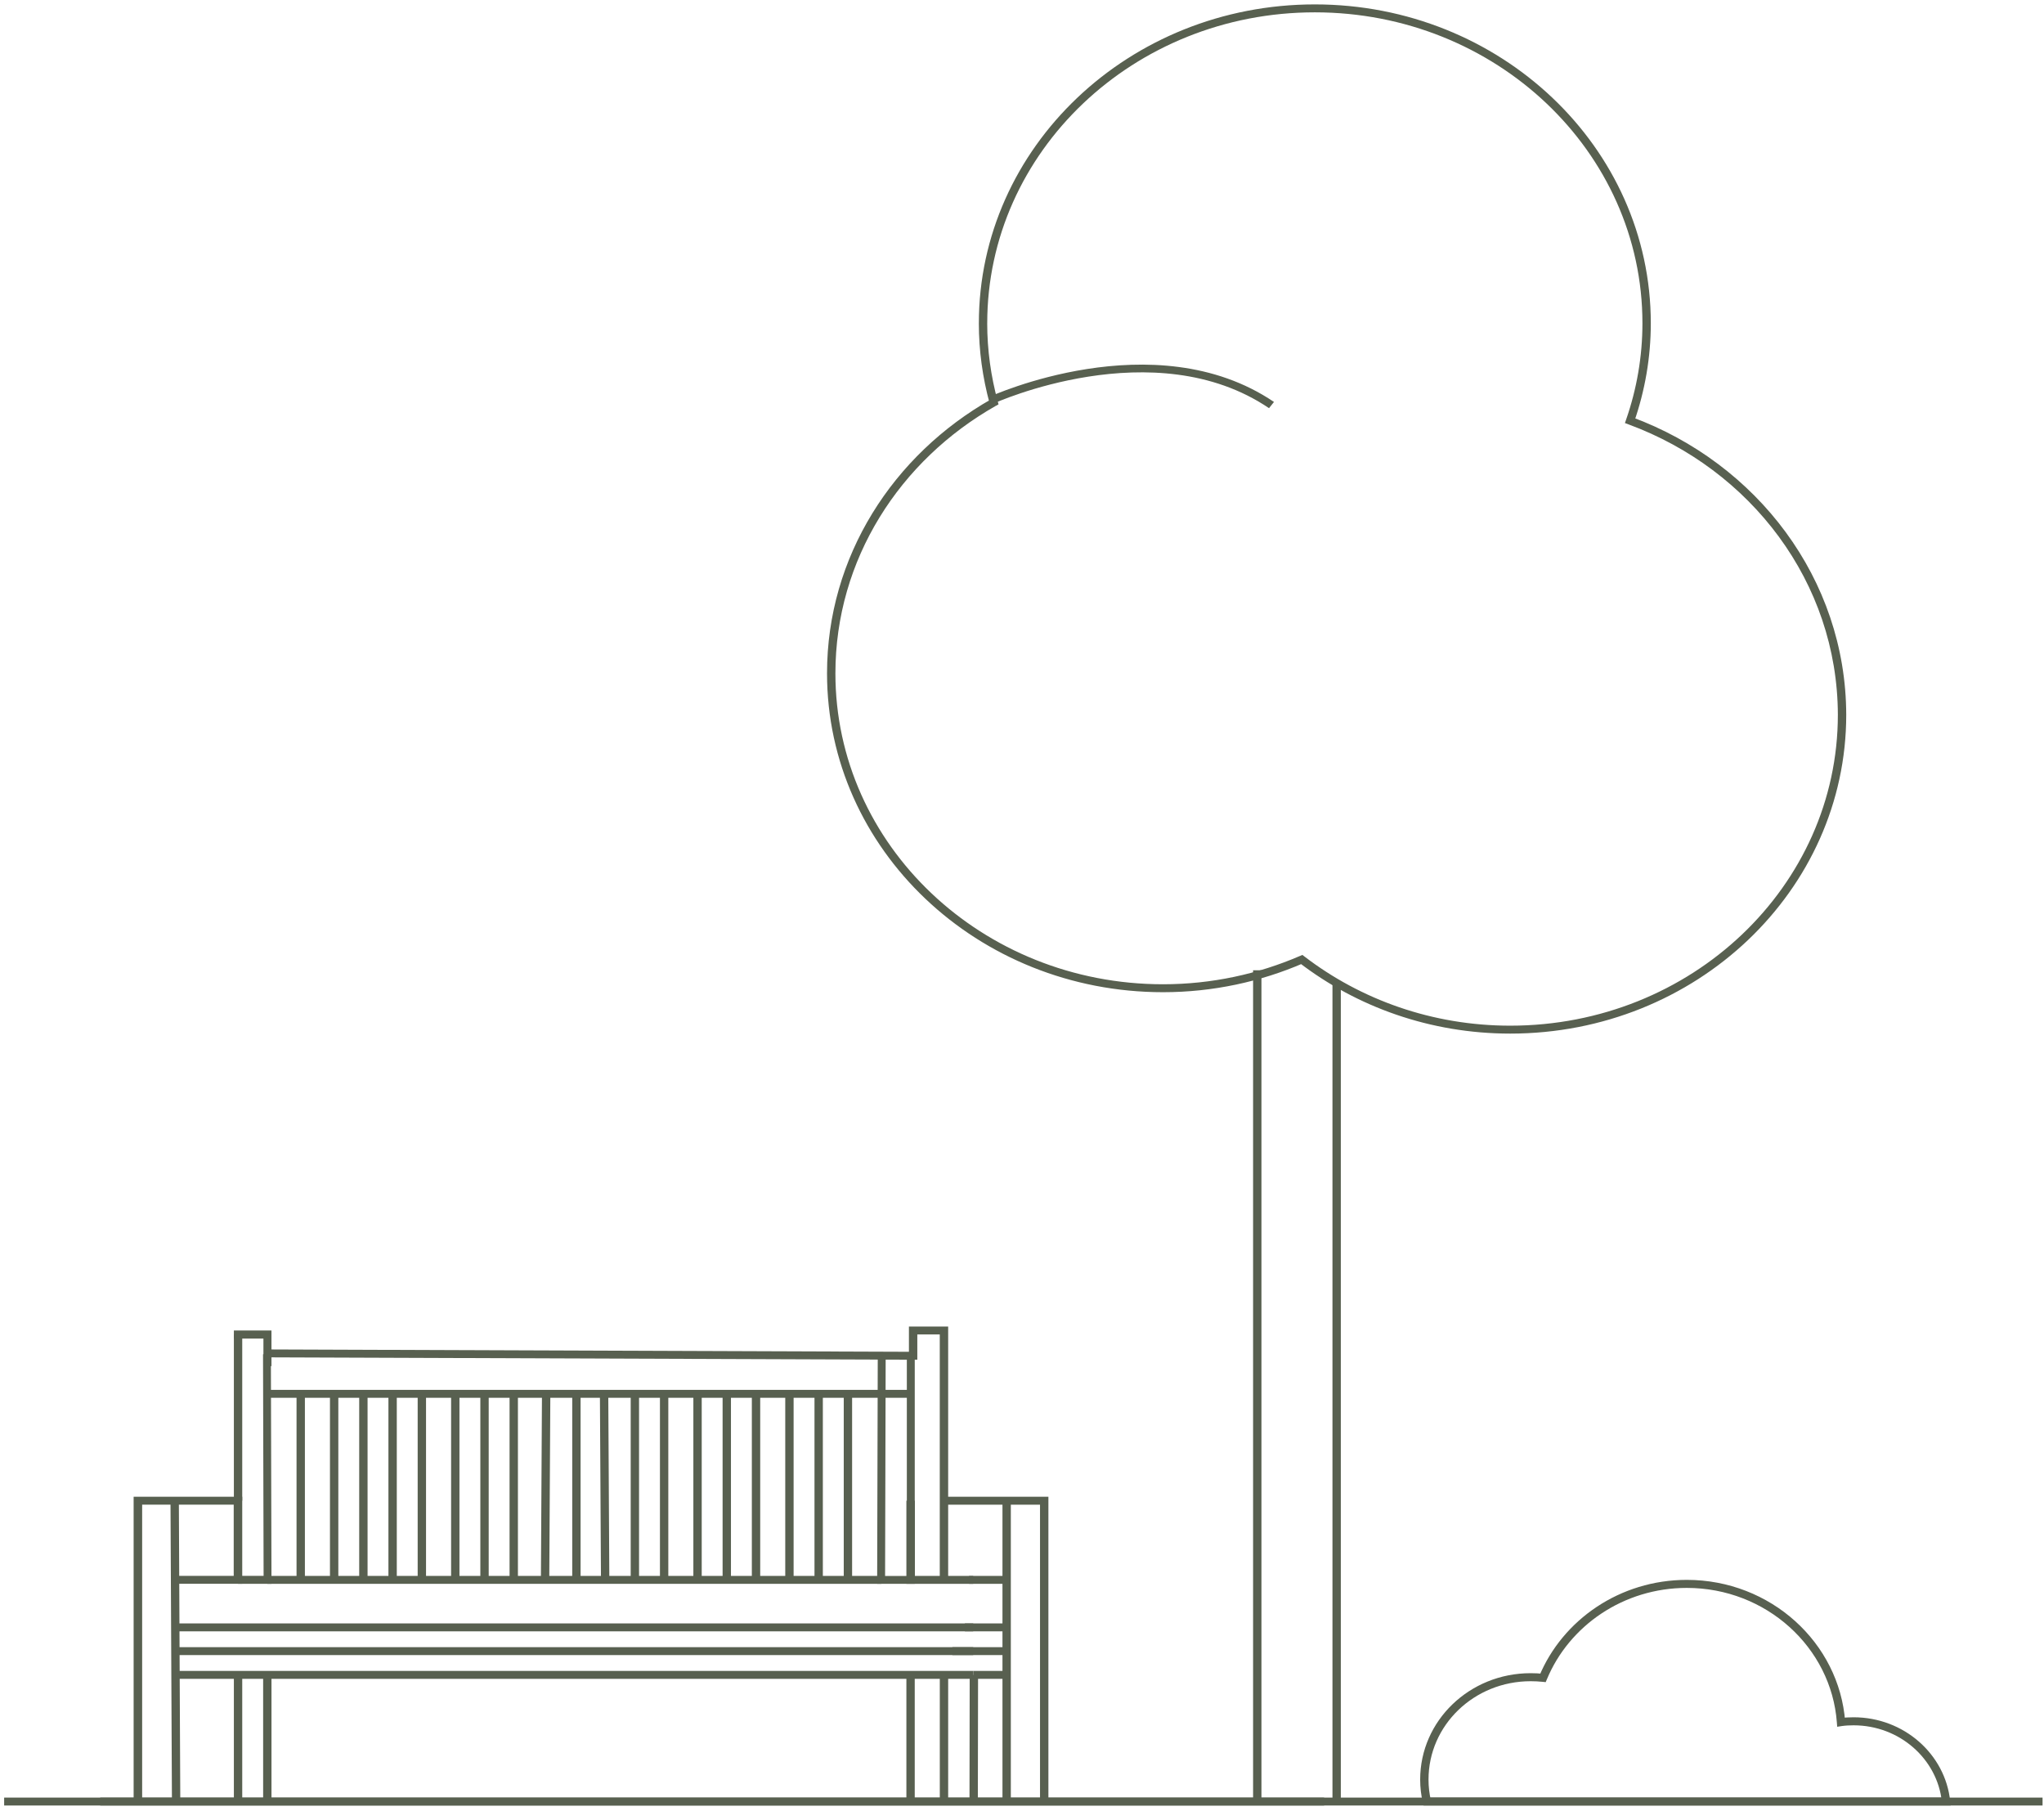 <?xml version="1.0" encoding="UTF-8"?> <svg xmlns="http://www.w3.org/2000/svg" width="228" height="202" viewBox="0 0 228 202" fill="none"> <path d="M227.839 200.512H0.463V201.395H227.839V200.512Z" fill="#586050"></path> <path d="M205.94 79.726C205.9 64.558 195.97 51.671 182.003 46.517L181.664 47.342C195.283 52.368 204.966 64.934 205.006 79.728H205.94V79.726ZM168.463 115.293C189.181 115.293 205.94 99.349 205.94 79.726H205.006C205.006 98.862 188.663 114.409 168.463 114.409V115.293ZM144.914 107.377C151.352 112.309 159.539 115.293 168.463 115.293V114.409C159.763 114.409 151.782 111.502 145.502 106.689L144.916 107.377H144.914ZM129.729 110.675C135.315 110.675 140.63 109.496 145.399 107.434L145.012 106.629C140.357 108.64 135.175 109.79 129.729 109.79V110.675V110.675ZM92.252 75.107C92.252 94.768 109.05 110.675 129.729 110.675V109.79C109.566 109.79 93.186 94.281 93.186 75.107H92.252ZM110.6 44.511C99.624 50.731 92.252 62.072 92.252 75.107H93.186C93.186 62.399 100.371 51.339 111.079 45.271L110.6 44.513V44.511ZM109.186 36.054C109.186 39.146 109.613 42.13 110.388 44.999L111.294 44.78C110.537 41.978 110.119 39.069 110.119 36.054H109.186V36.054ZM146.665 0.491C125.947 0.491 109.188 16.435 109.188 36.058H110.122C110.122 16.922 126.465 1.376 146.665 1.376V0.491ZM184.141 36.058C184.141 16.398 167.343 0.491 146.665 0.491V1.376C166.827 1.376 183.207 16.884 183.207 36.058H184.141ZM182.278 47.068C183.481 43.606 184.141 39.887 184.141 36.058H183.207C183.207 39.792 182.565 43.418 181.391 46.791L182.278 47.068ZM145.208 107.034L145.502 106.689L145.278 106.516L145.014 106.629L145.208 107.031V107.034ZM110.843 44.893L111.084 45.274L111.382 45.103L111.296 44.783L110.843 44.893V44.893ZM181.835 46.93L181.391 46.791L181.254 47.189L181.667 47.342L181.837 46.93H181.835Z" fill="#586050"></path> <path d="M110.631 44.622C110.769 44.879 110.838 45.007 110.838 45.007L110.848 45.002C110.848 45.002 110.869 44.994 110.885 44.985C110.917 44.97 110.969 44.949 111.034 44.921C111.167 44.863 111.365 44.781 111.621 44.678C112.133 44.472 112.885 44.186 113.826 43.871C115.709 43.239 118.357 42.488 121.405 42.011C127.512 41.055 135.164 41.205 141.555 45.529L142.107 44.835C135.422 40.316 127.473 40.188 121.249 41.163C118.131 41.65 115.43 42.417 113.507 43.063C112.545 43.385 111.777 43.677 111.248 43.89C110.983 43.995 110.778 44.083 110.64 44.143C110.571 44.173 110.517 44.197 110.482 44.212C110.463 44.221 110.449 44.227 110.44 44.231L110.428 44.236H110.424C110.424 44.236 110.424 44.236 110.631 44.622V44.622Z" fill="#586050"></path> <path d="M140.709 108.229H139.777V200.954H140.709V108.229Z" fill="#586050"></path> <path d="M149.563 109.553H148.631V200.954H149.563V109.553Z" fill="#586050"></path> <path d="M217.534 200.902C216.987 195.665 212.369 191.554 206.759 191.554V192.45C211.889 192.45 216.11 196.209 216.608 200.992L217.534 200.902ZM159.164 201.395H217.071V200.499H159.164V201.395ZM158.414 198.499C158.414 199.377 158.512 200.235 158.712 201.048L159.618 200.842C159.436 200.1 159.345 199.312 159.345 198.497H158.414V198.499ZM170.737 186.635C163.922 186.635 158.414 191.937 158.414 198.499H159.345C159.345 192.432 164.436 187.531 170.737 187.531V186.635ZM172.164 186.707C171.696 186.659 171.228 186.635 170.737 186.635V187.531C171.196 187.531 171.631 187.553 172.066 187.598L172.164 186.707V186.707ZM188.156 176.227C180.686 176.227 174.294 180.692 171.685 186.987L172.55 187.318C175.025 181.35 181.084 177.123 188.158 177.123V176.227H188.156ZM205.823 192.063C205.165 183.23 197.504 176.227 188.156 176.227V177.123C197.01 177.123 204.271 183.756 204.894 192.125L205.823 192.061V192.063ZM206.761 191.554C206.273 191.554 205.77 191.577 205.288 191.651L205.432 192.535C205.851 192.473 206.3 192.45 206.761 192.45V191.554ZM217.073 200.947V201.395H217.588L217.536 200.902L217.073 200.947ZM159.166 200.947L158.712 201.05L158.796 201.395H159.164V200.947H159.166ZM172.115 187.152L172.066 187.598L172.418 187.634L172.548 187.318L172.115 187.152V187.152ZM205.358 192.094L204.894 192.125L204.932 192.612L205.432 192.535L205.36 192.092L205.358 192.094Z" fill="#586050"></path> <path d="M19.951 167.381L19.018 167.385L19.179 201.001L20.111 200.997L19.951 167.381Z" fill="#586050"></path> <path d="M30.087 181.967H64.296V181.084H30.087V181.967ZM19.566 181.967H30.087V181.084H19.566V181.967Z" fill="#586050"></path> <path d="M29.988 184.616H64.296V183.733H29.988V184.616ZM19.566 184.616H29.988V183.733H19.566V184.616Z" fill="#586050"></path> <path d="M29.918 187.266H64.296V186.383H29.918V187.266ZM26.475 187.266H29.918V186.383H26.475V187.266ZM19.566 187.266H26.475V186.383H19.566V187.266Z" fill="#586050"></path> <path d="M27.02 186.824H26.088V200.954H27.02V186.824Z" fill="#586050"></path> <path d="M29.844 175.777H26.557V176.664H29.844V175.777ZM29.34 151.061L29.405 176.223H30.282L30.216 151.059H29.34V151.061ZM29.844 176.225V176.668H30.284V176.223H29.844V176.225Z" fill="#586050"></path> <path d="M60.977 155.033H29.816V155.916H60.977V155.033ZM64.296 155.033H60.977V155.916H64.296V155.033Z" fill="#586050"></path> <path d="M60.454 155.586L60.336 176.228L61.269 176.233L61.387 155.59L60.454 155.586Z" fill="#586050"></path> <path d="M57.772 155.474H56.84V176.227H57.772V155.474Z" fill="#586050"></path> <path d="M54.512 155.474H53.58V176.227H54.512V155.474Z" fill="#586050"></path> <path d="M51.25 155.474H50.318V176.227H51.25V155.474Z" fill="#586050"></path> <path d="M47.522 155.474H46.59V176.227H47.522V155.474Z" fill="#586050"></path> <path d="M44.26 155.474H43.328V176.227H44.26V155.474Z" fill="#586050"></path> <path d="M41 155.474H40.068V176.227H41V155.474Z" fill="#586050"></path> <path d="M37.739 155.474H36.807V176.227H37.739V155.474Z" fill="#586050"></path> <path d="M34.01 155.474H33.078V176.227H34.01V155.474Z" fill="#586050"></path> <path d="M108.166 186.833L108.143 201L109.075 201.001L109.099 186.834L108.166 186.833Z" fill="#586050"></path> <path d="M101.578 176.669H108.558V175.785H101.578V176.669ZM101.104 167.396V176.227H102.053V167.396H101.104ZM101.578 176.227H101.104V176.669H101.578V176.227Z" fill="#586050"></path> <path d="M98.148 181.084H64.295V181.967H98.148V181.084ZM108.559 181.084H98.148V181.967H108.559V181.084Z" fill="#586050"></path> <path d="M98.264 183.733H64.295V184.616H98.264V183.733ZM108.559 183.733H98.264V184.616H108.559V183.733Z" fill="#586050"></path> <path d="M98.333 186.383H64.295V187.266H98.333V186.383ZM101.742 186.383H98.333V187.266H101.742V186.383ZM108.559 186.383H101.742V187.266H108.559V186.383Z" fill="#586050"></path> <path d="M102.035 186.824H101.104V200.954H102.035V186.824Z" fill="#586050"></path> <path d="M102.037 176.229V151.059H101.154V176.229H102.037ZM98.285 176.668H101.596V175.791H98.285V176.668ZM97.91 151.32L97.844 176.227H98.727L98.793 151.322H97.91V151.32ZM101.596 176.225V176.664H102.037V176.225H101.596ZM98.285 176.225H97.844V176.664H98.285V176.225Z" fill="#586050"></path> <path d="M98.108 155.916H101.57V155.033H98.108V155.916ZM67.549 155.916H98.108V155.033H67.549V155.916ZM64.295 155.916H67.549V155.033H64.295V155.916Z" fill="#586050"></path> <path d="M67.851 155.573L66.918 155.578L67.036 176.22L67.969 176.216L67.851 155.573Z" fill="#586050"></path> <path d="M71.283 155.474H70.352V176.227H71.283V155.474Z" fill="#586050"></path> <path d="M74.547 155.474H73.615V176.227H74.547V155.474Z" fill="#586050"></path> <path d="M78.274 155.474H77.342V176.227H78.274V155.474Z" fill="#586050"></path> <path d="M81.535 155.474H80.603V176.227H81.535V155.474Z" fill="#586050"></path> <path d="M84.797 155.474H83.865V176.227H84.797V155.474Z" fill="#586050"></path> <path d="M88.524 155.474H87.592V176.227H88.524V155.474Z" fill="#586050"></path> <path d="M91.785 155.474H90.853V176.227H91.785V155.474Z" fill="#586050"></path> <path d="M95.049 155.474H94.117V176.227H95.049V155.474Z" fill="#586050"></path> <path d="M26.546 175.78H19.538V176.662H26.546V175.78ZM26.07 167.396V176.221H27.02V167.396H26.07ZM15.381 167.837H26.546V166.954H15.381V167.837ZM15.856 200.954V167.396H14.906V200.954H15.856ZM26.546 176.221V176.662H27.02V176.221H26.546ZM26.546 167.396H27.02V166.954H26.546V167.396ZM15.381 167.396V166.954H14.906V167.396H15.381Z" fill="#586050"></path> <path d="M27.02 148.851H26.088V167.396H27.02V148.851Z" fill="#586050"></path> <path d="M29.833 148.409H26.088V149.313H29.833V148.409ZM30.281 152.383V148.861H29.384V152.383H30.281ZM29.833 148.861H30.281V148.409H29.833V148.861Z" fill="#586050"></path> <path d="M104.828 148.409V176.227H105.764V148.409H104.828ZM101.855 148.849H105.296V147.968H101.855V148.849ZM102.323 151.228V148.409H101.387V151.228H102.323ZM29.816 151.404L101.853 151.668L101.858 150.787L29.821 150.523L29.816 151.404V151.404ZM105.296 148.409H105.764V147.968H105.296V148.409ZM101.855 148.409V147.968H101.387V148.409H101.855ZM101.855 151.228V151.668H102.323V151.228H101.855Z" fill="#586050"></path> <path d="M116.01 167.398V200.954H116.945V167.398H116.01V167.398ZM112.408 167.841H116.477V166.954H112.408V167.841ZM105.297 167.841H112.408V166.954H105.297V167.841ZM116.477 167.398H116.945V166.954H116.477V167.398Z" fill="#586050"></path> <path d="M112.754 167.396H111.822V200.954H112.754V167.396Z" fill="#586050"></path> <path d="M112.287 175.785H108.094V176.668H112.287V175.785Z" fill="#586050"></path> <path d="M112.288 181.084H107.629V181.967H112.288V181.084Z" fill="#586050"></path> <path d="M112.288 183.733H106.23V184.616H112.288V183.733Z" fill="#586050"></path> <path d="M98.309 175.785H29.816V176.668H98.309V175.785Z" fill="#586050"></path> <path d="M64.762 155.474H63.83V176.227H64.762V155.474Z" fill="#586050"></path> <path d="M112.286 186.383H108.559V187.266H112.286V186.383Z" fill="#586050"></path> <path d="M105.764 186.824H104.832V200.954H105.764V186.824Z" fill="#586050"></path> <path d="M30.283 186.824H29.352V200.954H30.283V186.824Z" fill="#586050"></path> <path d="M147.698 200.512H11.18V201.395H147.698V200.512Z" fill="#586050"></path> </svg> 